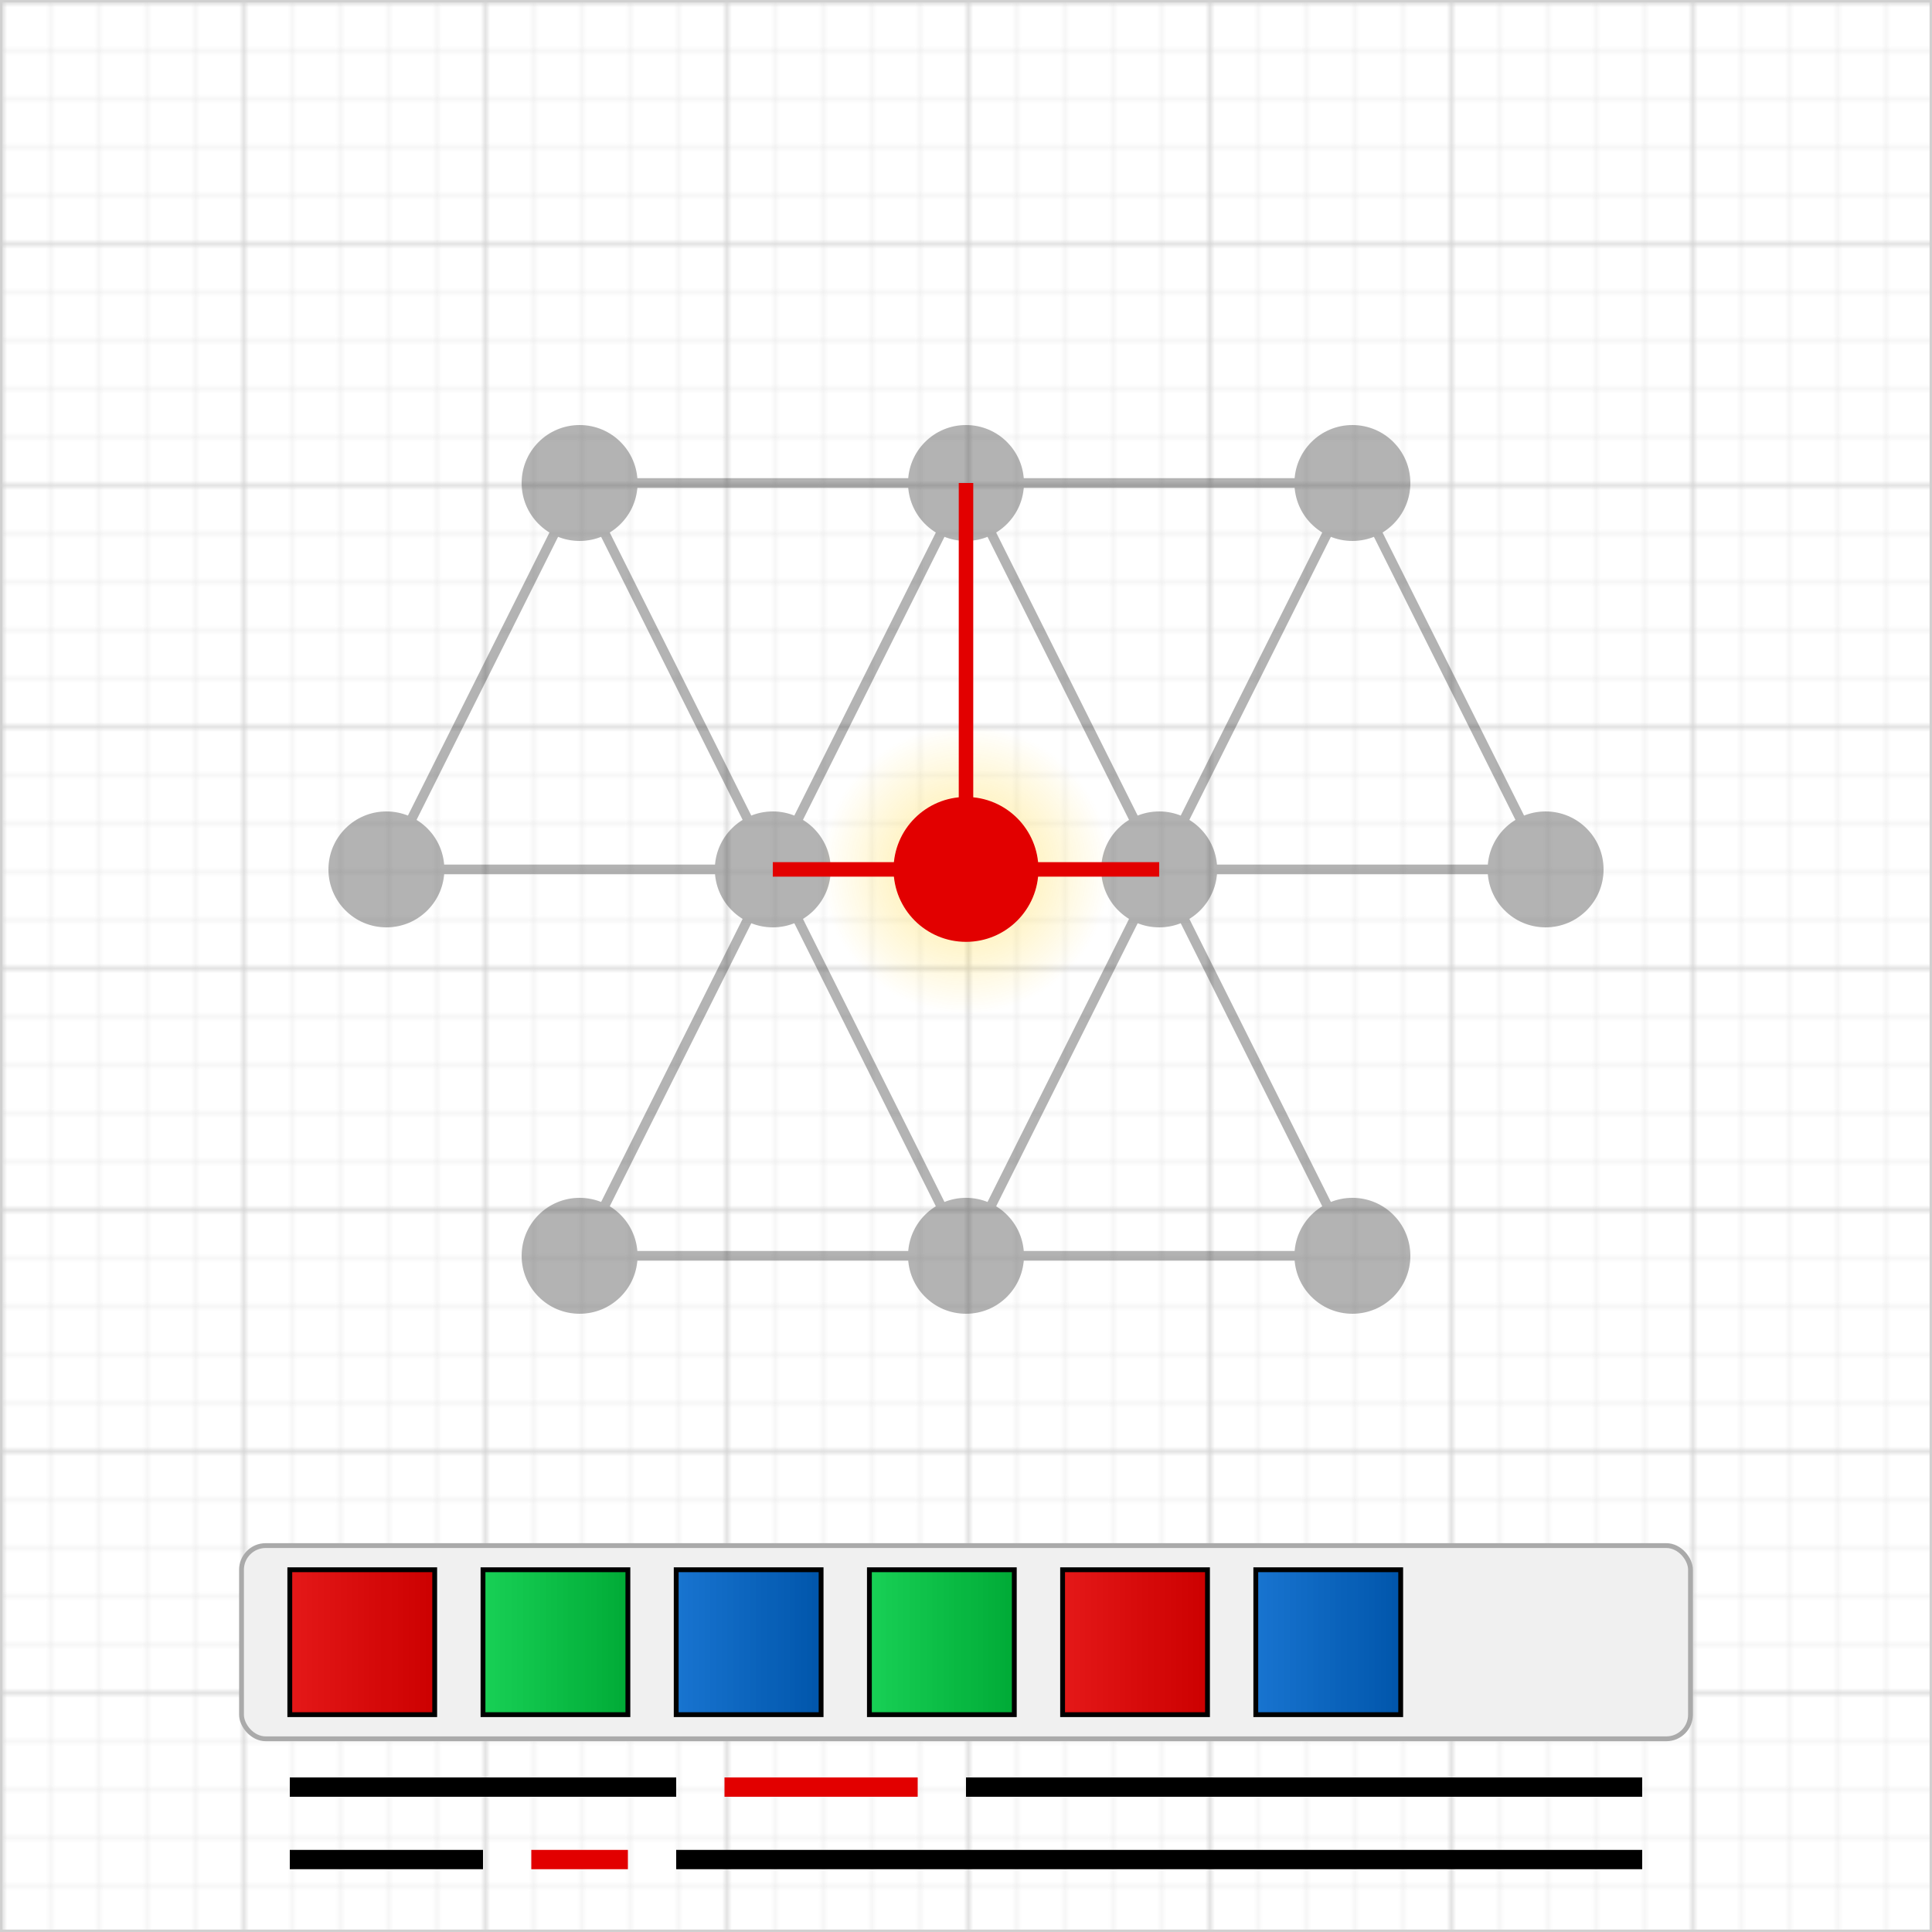 <?xml version="1.0" encoding="UTF-8"?>
<svg width="400" height="400" viewBox="0 0 400 400" xmlns="http://www.w3.org/2000/svg">
  <!-- Definitions and animations -->
  <defs>
    <pattern id="smallGrid" width="10" height="10" patternUnits="userSpaceOnUse">
      <path d="M 10 0 L 0 0 0 10" fill="none" stroke="#E0E0E0" stroke-width="0.5"/>
    </pattern>
    <pattern id="grid" width="50" height="50" patternUnits="userSpaceOnUse">
      <rect width="50" height="50" fill="url(#smallGrid)"/>
      <path d="M 50 0 L 0 0 0 50" fill="none" stroke="#D0D0D0" stroke-width="1"/>
    </pattern>

    <!-- Animation keyframes for sorting -->
    <linearGradient id="blueGradient" x1="0%" y1="0%" x2="100%" y2="0%">
      <stop offset="0%" stop-color="#0066cc" stop-opacity="0.9"/>
      <stop offset="100%" stop-color="#0055aa" stop-opacity="1"/>
    </linearGradient>

    <linearGradient id="redGradient" x1="0%" y1="0%" x2="100%" y2="0%">
      <stop offset="0%" stop-color="#e20000" stop-opacity="0.9"/>
      <stop offset="100%" stop-color="#cc0000" stop-opacity="1"/>
    </linearGradient>

    <linearGradient id="greenGradient" x1="0%" y1="0%" x2="100%" y2="0%">
      <stop offset="0%" stop-color="#00cc44" stop-opacity="0.9"/>
      <stop offset="100%" stop-color="#00aa36" stop-opacity="1"/>
    </linearGradient>

    <!-- Pulse animation for active sorting element -->
    <radialGradient id="pulseGradient" cx="0.5" cy="0.5" r="0.5" fx="0.5" fy="0.5">
      <stop offset="0%" stop-color="#FFCC00" stop-opacity="0.7">
        <animate attributeName="stop-opacity" values="0.7;0.3;0.7" dur="1.5s" repeatCount="indefinite"/>
      </stop>
      <stop offset="100%" stop-color="#FFCC00" stop-opacity="0"/>
    </radialGradient>

    <!-- Flow animation for the path -->
    <linearGradient id="flowGradient" x1="0%" y1="0%" x2="100%" y2="0%">
      <stop offset="0%" stop-color="#e20000" stop-opacity="0.1">
        <animate attributeName="offset" values="0;1" dur="1.5s" repeatCount="indefinite"/>
      </stop>
      <stop offset="25%" stop-color="#e20000" stop-opacity="0.8">
        <animate attributeName="offset" values="0.25;1.25" dur="1.5s" repeatCount="indefinite"/>
      </stop>
      <stop offset="50%" stop-color="#e20000" stop-opacity="0.1">
        <animate attributeName="offset" values="0.5;1.5" dur="1.5s" repeatCount="indefinite"/>
      </stop>
    </linearGradient>
  </defs>

  <!-- Background grid with complete border -->
  <rect width="400" height="400" fill="url(#grid)" stroke="#D0D0D0" stroke-width="1" />

  <!-- Network diagram from paste.txt (simplified) -->
  <g opacity="0.3">
    <!-- Nodes -->
    <circle cx="120" cy="100" r="12" fill="#000000" />
    <circle cx="200" cy="100" r="12" fill="#000000" />
    <circle cx="280" cy="100" r="12" fill="#000000" />
    <circle cx="80" cy="180" r="12" fill="#000000" />
    <circle cx="160" cy="180" r="12" fill="#000000" />
    <circle cx="240" cy="180" r="12" fill="#000000" />
    <circle cx="320" cy="180" r="12" fill="#000000" />
    <circle cx="120" cy="260" r="12" fill="#000000" />
    <circle cx="200" cy="260" r="12" fill="#000000" />
    <circle cx="280" cy="260" r="12" fill="#000000" />

    <!-- Connection lines -->
    <line x1="120" y1="100" x2="200" y2="100" stroke="#000000" stroke-width="2" />
    <line x1="200" y1="100" x2="280" y2="100" stroke="#000000" stroke-width="2" />
    <line x1="80" y1="180" x2="160" y2="180" stroke="#000000" stroke-width="2" />
    <line x1="160" y1="180" x2="240" y2="180" stroke="#000000" stroke-width="2" />
    <line x1="240" y1="180" x2="320" y2="180" stroke="#000000" stroke-width="2" />
    <line x1="120" y1="260" x2="200" y2="260" stroke="#000000" stroke-width="2" />
    <line x1="200" y1="260" x2="280" y2="260" stroke="#000000" stroke-width="2" />

    <!-- Vertical connections -->
    <line x1="120" y1="100" x2="80" y2="180" stroke="#000000" stroke-width="2" />
    <line x1="120" y1="100" x2="160" y2="180" stroke="#000000" stroke-width="2" />
    <line x1="200" y1="100" x2="160" y2="180" stroke="#000000" stroke-width="2" />
    <line x1="200" y1="100" x2="240" y2="180" stroke="#000000" stroke-width="2" />
    <line x1="280" y1="100" x2="240" y2="180" stroke="#000000" stroke-width="2" />
    <line x1="280" y1="100" x2="320" y2="180" stroke="#000000" stroke-width="2" />
    <line x1="160" y1="180" x2="120" y2="260" stroke="#000000" stroke-width="2" />
    <line x1="160" y1="180" x2="200" y2="260" stroke="#000000" stroke-width="2" />
    <line x1="240" y1="180" x2="200" y2="260" stroke="#000000" stroke-width="2" />
    <line x1="240" y1="180" x2="280" y2="260" stroke="#000000" stroke-width="2" />
  </g>

  <!-- Highlighted node with pulse effect -->
  <circle cx="200" cy="180" r="30" fill="url(#pulseGradient)" opacity="0.6">
    <animate attributeName="r" values="15;30;15" dur="2s" repeatCount="indefinite"/>
    <animate attributeName="opacity" values="0.7;0.2;0.7" dur="2s" repeatCount="indefinite"/>
  </circle>

  <circle cx="200" cy="180" r="15" fill="#E20000">
    <animate attributeName="r" values="15;17;15" dur="2s" repeatCount="indefinite"/>
  </circle>

  <!-- Animated highlighted path -->
  <line x1="160" y1="180" x2="200" y2="180" stroke="#E20000" stroke-width="3">
    <animate attributeName="stroke-width" values="3;4;3" dur="1.5s" repeatCount="indefinite"/>
  </line>

  <line x1="200" y1="180" x2="240" y2="180" stroke="#E20000" stroke-width="3">
    <animate attributeName="stroke-width" values="3;4;3" dur="1.5s" repeatCount="indefinite"/>
  </line>

  <!-- Flow effect overlay on highlighted path -->
  <line x1="160" y1="180" x2="240" y2="180" stroke="url(#flowGradient)" stroke-width="5" opacity="0.5" />

  <!-- Vertical animated highlighted path -->
  <line x1="200" y1="100" x2="200" y2="180" stroke="#E20000" stroke-width="3">
    <animate attributeName="stroke-width" values="3;4;3" dur="1.5s" repeatCount="indefinite"/>
  </line>

  <!-- Flow effect overlay on vertical path -->
  <line x1="200" y1="100" x2="200" y2="180" stroke="url(#flowGradient)" stroke-width="5" opacity="0.5"
        transform="rotate(90, 200, 140)" />

  <!-- Sorting container background -->
  <rect x="50" y="320" width="300" height="40" fill="#f0f0f0" stroke="#aaaaaa" stroke-width="1" rx="5" ry="5"/>

  <!-- Initial random colored boxes with improved sorting animation -->
  <!-- Box 1: Red -->
  <rect x="60" y="325" width="30" height="30" fill="url(#redGradient)" stroke="#000000" stroke-width="1">
    <animate attributeName="x" values="60;60;60;170;170" dur="5s" begin="0s" repeatCount="indefinite" keyTimes="0;0.1;0.3;0.6;1" calcMode="spline" keySplines="0.4 0 0.6 1; 0.4 0 0.6 1; 0.4 0 0.6 1; 0.4 0 0.6 1"/>
    <animate attributeName="y" values="325;325;310;310;325" dur="5s" begin="0s" repeatCount="indefinite" keyTimes="0;0.1;0.3;0.6;1"/>
    <animate attributeName="opacity" values="1;1;1;1;1" dur="5s" begin="0s" repeatCount="indefinite"/>
    <animate attributeName="stroke-width" values="1;1;2;2;1" dur="5s" begin="0s" repeatCount="indefinite"/>
  </rect>

  <!-- Box 2: Green -->
  <rect x="100" y="325" width="30" height="30" fill="url(#greenGradient)" stroke="#000000" stroke-width="1">
    <animate attributeName="x" values="100;100;100;60;60" dur="5s" begin="0s" repeatCount="indefinite" keyTimes="0;0.1;0.3;0.6;1" calcMode="spline" keySplines="0.4 0 0.6 1; 0.4 0 0.6 1; 0.4 0 0.6 1; 0.4 0 0.6 1"/>
    <animate attributeName="y" values="325;325;300;300;325" dur="5s" begin="0s" repeatCount="indefinite" keyTimes="0;0.1;0.3;0.6;1"/>
    <animate attributeName="opacity" values="1;1;1;1;1" dur="5s" begin="0s" repeatCount="indefinite"/>
    <animate attributeName="stroke-width" values="1;1;2;2;1" dur="5s" begin="0.2s" repeatCount="indefinite"/>
  </rect>

  <!-- Box 3: Blue -->
  <rect x="140" y="325" width="30" height="30" fill="url(#blueGradient)" stroke="#000000" stroke-width="1">
    <animate attributeName="x" values="140;140;140;280;280" dur="5s" begin="0s" repeatCount="indefinite" keyTimes="0;0.1;0.3;0.6;1" calcMode="spline" keySplines="0.4 0 0.6 1; 0.4 0 0.6 1; 0.4 0 0.6 1; 0.4 0 0.6 1"/>
    <animate attributeName="y" values="325;325;320;320;325" dur="5s" begin="0s" repeatCount="indefinite" keyTimes="0;0.1;0.3;0.6;1"/>
    <animate attributeName="opacity" values="1;1;1;1;1" dur="5s" begin="0s" repeatCount="indefinite"/>
    <animate attributeName="stroke-width" values="1;1;2;2;1" dur="5s" begin="0.4s" repeatCount="indefinite"/>
  </rect>

  <!-- Box 4: Green -->
  <rect x="180" y="325" width="30" height="30" fill="url(#greenGradient)" stroke="#000000" stroke-width="1">
    <animate attributeName="x" values="180;180;180;100;100" dur="5s" begin="0s" repeatCount="indefinite" keyTimes="0;0.1;0.3;0.6;1" calcMode="spline" keySplines="0.4 0 0.6 1; 0.4 0 0.6 1; 0.4 0 0.6 1; 0.4 0 0.6 1"/>
    <animate attributeName="y" values="325;325;290;290;325" dur="5s" begin="0s" repeatCount="indefinite" keyTimes="0;0.1;0.3;0.6;1"/>
    <animate attributeName="opacity" values="1;1;1;1;1" dur="5s" begin="0s" repeatCount="indefinite"/>
    <animate attributeName="stroke-width" values="1;1;2;2;1" dur="5s" begin="0.6s" repeatCount="indefinite"/>
  </rect>

  <!-- Box 5: Red -->
  <rect x="220" y="325" width="30" height="30" fill="url(#redGradient)" stroke="#000000" stroke-width="1">
    <animate attributeName="x" values="220;220;220;210;210" dur="5s" begin="0s" repeatCount="indefinite" keyTimes="0;0.1;0.3;0.6;1" calcMode="spline" keySplines="0.4 0 0.6 1; 0.4 0 0.6 1; 0.4 0 0.6 1; 0.4 0 0.6 1"/>
    <animate attributeName="y" values="325;325;310;310;325" dur="5s" begin="0s" repeatCount="indefinite" keyTimes="0;0.1;0.3;0.6;1"/>
    <animate attributeName="opacity" values="1;1;1;1;1" dur="5s" begin="0s" repeatCount="indefinite"/>
    <animate attributeName="stroke-width" values="1;1;2;2;1" dur="5s" begin="0.8s" repeatCount="indefinite"/>
  </rect>

  <!-- Box 6: Blue -->
  <rect x="260" y="325" width="30" height="30" fill="url(#blueGradient)" stroke="#000000" stroke-width="1">
    <animate attributeName="x" values="260;260;260;320;320" dur="5s" begin="0s" repeatCount="indefinite" keyTimes="0;0.1;0.3;0.6;1" calcMode="spline" keySplines="0.4 0 0.6 1; 0.4 0 0.6 1; 0.4 0 0.6 1; 0.4 0 0.6 1"/>
    <animate attributeName="y" values="325;325;320;320;325" dur="5s" begin="0s" repeatCount="indefinite" keyTimes="0;0.1;0.3;0.6;1"/>
    <animate attributeName="opacity" values="1;1;1;1;1" dur="5s" begin="0s" repeatCount="indefinite"/>
    <animate attributeName="stroke-width" values="1;1;2;2;1" dur="5s" begin="1s" repeatCount="indefinite"/>
  </rect>

  <!-- Animated sorting indicator -->
  <rect width="40" height="40" rx="4" ry="4" fill="url(#pulseGradient)" opacity="0">
    <animate attributeName="x" values="50;320;50" dur="5s" repeatCount="indefinite"/>
    <animate attributeName="y" values="320;320;320" dur="5s" repeatCount="indefinite"/>
    <animate attributeName="opacity" values="0;0.5;0" dur="5s" repeatCount="indefinite"/>
  </rect>

  <!-- Bottom code-like lines (similar to the paste.txt file) -->
  <line x1="60" y1="370" x2="140" y2="370" stroke="#000000" stroke-width="4" />
  <line x1="150" y1="370" x2="190" y2="370" stroke="#E20000" stroke-width="4">
    <animate attributeName="stroke-width" values="4;5;4" dur="2s" repeatCount="indefinite"/>
    <animate attributeName="opacity" values="0.9;1;0.9" dur="2s" repeatCount="indefinite"/>
  </line>
  <line x1="200" y1="370" x2="340" y2="370" stroke="#000000" stroke-width="4" />

  <line x1="60" y1="385" x2="100" y2="385" stroke="#000000" stroke-width="4" />
  <line x1="110" y1="385" x2="130" y2="385" stroke="#E20000" stroke-width="4">
    <animate attributeName="stroke-width" values="4;5;4" dur="2s" repeatCount="indefinite"/>
    <animate attributeName="opacity" values="0.9;1;0.9" dur="2s" repeatCount="indefinite"/>
  </line>
  <line x1="140" y1="385" x2="340" y2="385" stroke="#000000" stroke-width="4" />
</svg>